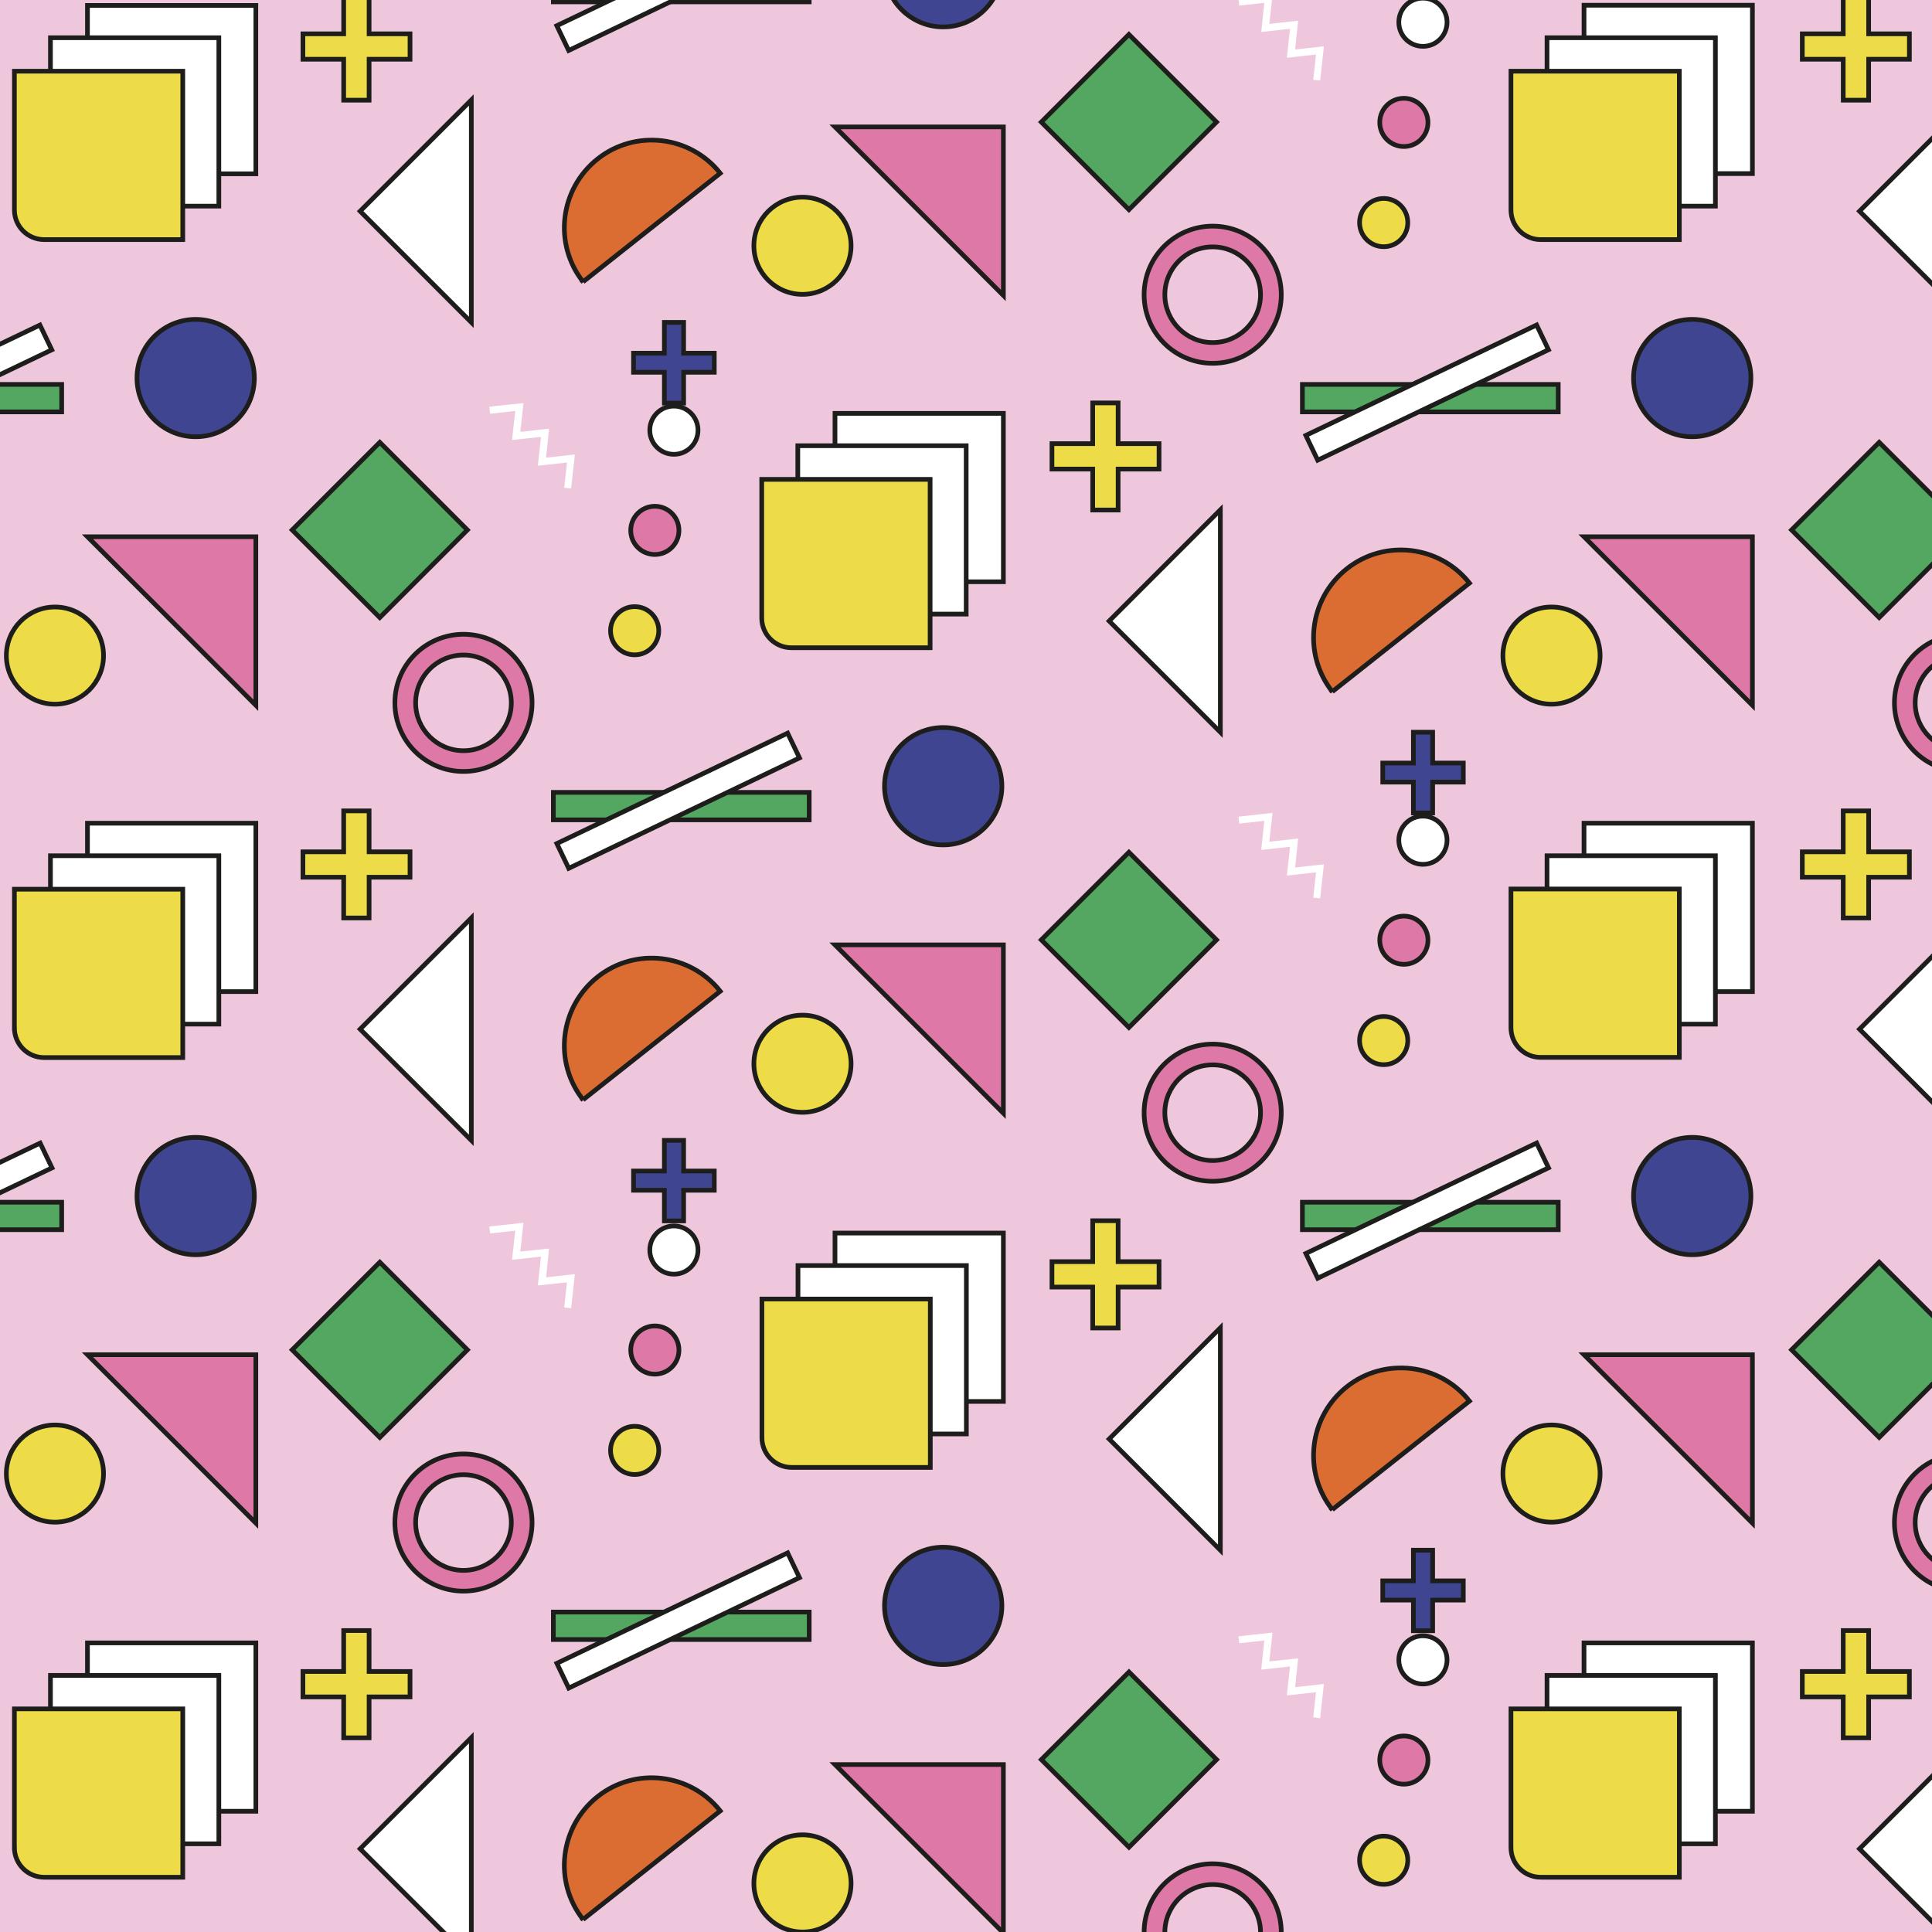 <?xml version="1.0" encoding="UTF-8"?> <svg xmlns="http://www.w3.org/2000/svg" xmlns:xlink="http://www.w3.org/1999/xlink" id="_Слой_2" data-name="Слой 2" viewBox="0 0 103.38 103.38"> <defs> <style> .cls-1 { fill: none; } .cls-2 { clip-path: url(#clippath); } .cls-3, .cls-4 { fill: #fff; } .cls-5 { fill: #efc7dc; } .cls-6 { fill: #eddb48; } .cls-6, .cls-4, .cls-7, .cls-8, .cls-9, .cls-10 { stroke: #1d1d1b; stroke-miterlimit: 10; stroke-width: .25px; } .cls-7 { fill: #db6d33; } .cls-8 { fill: #de78a6; } .cls-9 { fill: #54a761; } .cls-10 { fill: #3f4591; } </style> <clipPath id="clippath"> <rect class="cls-1" width="103.38" height="103.38"></rect> </clipPath> </defs> <g id="_Слой_1-2" data-name="Слой 1"> <rect class="cls-5" width="103.38" height="103.38"></rect> <g class="cls-2"> <g> <path class="cls-7" d="m71.3,37.02c-1.61-2.03-1.26-4.97.76-6.58s4.97-1.26,6.57.76l-7.34,5.81Z"></path> <circle class="cls-6" cx="83.02" cy="35.08" r="2.6"></circle> <path class="cls-8" d="m64.89,12.1c-2.02,0-3.67,1.64-3.67,3.67s1.64,3.67,3.67,3.67,3.67-1.64,3.67-3.67-1.64-3.67-3.67-3.67Zm0,6.23c-1.41,0-2.56-1.15-2.56-2.56s1.15-2.56,2.56-2.56,2.56,1.15,2.56,2.56-1.15,2.56-2.56,2.56Z"></path> <circle class="cls-10" cx="90.55" cy="20.23" r="3.14"></circle> <circle class="cls-6" cx="74.04" cy="11.91" r="1.29"></circle> <circle class="cls-8" cx="75.12" cy="6.55" r="1.29"></circle> <circle class="cls-4" cx="76.14" cy="1.19" r="1.29"></circle> <rect class="cls-9" x="69.69" y="20.57" width="13.69" height="1.47"></rect> <rect class="cls-4" x="69.52" y="20.28" width="13.69" height="1.47" transform="translate(-1.59 35.01) rotate(-25.57)"></rect> <rect class="cls-9" x="57.09" y="3.21" width="6.63" height="6.63" transform="translate(13.08 44.63) rotate(-45)"></rect> <g> <path class="cls-4" d="m89.69.28h4.08v9.01h-9.01v-4.08c0-2.72,2.21-4.93,4.93-4.93Z" transform="translate(84.48 94.05) rotate(-90)"></path> <path class="cls-4" d="m87.71,2.02h4.08v9.01h-9.01v-4.08c0-2.72,2.21-4.93,4.93-4.93Z" transform="translate(80.76 93.81) rotate(-90)"></path> <path class="cls-6" d="m82.44,3.81h7.42v9.01h-9.01v-7.42c0-.88.71-1.59,1.59-1.59Z" transform="translate(77.04 93.67) rotate(-90)"></path> </g> <polygon class="cls-3" points="70.67 4.03 70.84 2.5 70.83 2.5 70.83 2.48 69.3 2.65 69.46 1.12 69.45 1.12 69.45 1.11 67.92 1.28 68.09 -.26 68.07 -.26 68.08 -.27 66.54 -.1 66.27 -.07 66.31 .3 67.66 .15 67.65 .16 67.49 1.7 67.5 1.7 67.5 1.71 69.03 1.54 68.86 3.07 68.88 3.07 68.87 3.09 70.41 2.92 70.42 2.92 70.27 4.27 70.64 4.31 70.67 4.03"></polygon> <polygon class="cls-8" points="93.77 37.74 84.76 28.72 93.77 28.72 93.77 37.74"></polygon> <polygon class="cls-4" points="65.3 27.28 65.3 39.18 59.35 33.23 65.3 27.28"></polygon> <polygon class="cls-10" points="78.3 40.83 76.66 40.83 76.66 39.18 75.63 39.18 75.63 40.83 73.99 40.83 73.99 41.85 75.63 41.85 75.63 43.5 76.66 43.5 76.66 41.85 78.3 41.85 78.3 40.83"></polygon> <polygon class="cls-6" points="62.02 23.74 59.83 23.74 59.83 21.56 58.47 21.56 58.47 23.74 56.29 23.74 56.29 25.1 58.47 25.1 58.47 27.29 59.83 27.29 59.83 25.1 62.02 25.1 62.02 23.74"></polygon> <path class="cls-7" d="m71.3,80.79c-1.61-2.03-1.26-4.97.76-6.58s4.97-1.26,6.57.76l-7.34,5.81Z"></path> <circle class="cls-6" cx="83.02" cy="78.85" r="2.6"></circle> <path class="cls-8" d="m64.89,55.87c-2.02,0-3.67,1.64-3.67,3.67s1.64,3.67,3.67,3.67,3.67-1.64,3.67-3.67-1.64-3.67-3.67-3.67Zm0,6.23c-1.41,0-2.56-1.15-2.56-2.56s1.15-2.56,2.56-2.56,2.56,1.15,2.56,2.56-1.15,2.56-2.56,2.56Z"></path> <circle class="cls-10" cx="90.55" cy="64" r="3.14"></circle> <circle class="cls-6" cx="74.04" cy="55.68" r="1.29"></circle> <circle class="cls-8" cx="75.12" cy="50.31" r="1.29"></circle> <circle class="cls-4" cx="76.14" cy="44.96" r="1.29"></circle> <rect class="cls-9" x="69.69" y="64.33" width="13.69" height="1.47"></rect> <rect class="cls-4" x="69.52" y="64.05" width="13.69" height="1.47" transform="translate(-20.48 39.3) rotate(-25.57)"></rect> <rect class="cls-9" x="57.09" y="46.98" width="6.63" height="6.63" transform="translate(-17.87 57.44) rotate(-45)"></rect> <g> <path class="cls-4" d="m89.69,44.05h4.08v9.01h-9.01v-4.08c0-2.72,2.21-4.93,4.93-4.93Z" transform="translate(40.71 137.82) rotate(-90)"></path> <path class="cls-4" d="m87.71,45.79h4.08v9.01h-9.01v-4.08c0-2.72,2.21-4.93,4.93-4.93Z" transform="translate(36.99 137.58) rotate(-90)"></path> <path class="cls-6" d="m82.44,47.58h7.42v9.01h-9.01v-7.42c0-.88.71-1.59,1.59-1.59Z" transform="translate(33.27 137.43) rotate(-90)"></path> </g> <polygon class="cls-3" points="70.67 47.79 70.84 46.26 70.83 46.26 70.83 46.25 69.3 46.42 69.46 44.89 69.45 44.89 69.45 44.87 67.92 45.04 68.09 43.51 68.07 43.51 68.08 43.5 66.54 43.67 66.27 43.7 66.31 44.07 67.66 43.92 67.65 43.93 67.49 45.46 67.5 45.46 67.5 45.48 69.03 45.31 68.86 46.84 68.88 46.84 68.87 46.85 70.41 46.68 70.42 46.68 70.27 48.03 70.64 48.07 70.67 47.79"></polygon> <polygon class="cls-8" points="93.77 81.5 84.76 72.49 93.77 72.49 93.77 81.5"></polygon> <polygon class="cls-4" points="65.3 71.05 65.3 82.95 59.35 77 65.3 71.05"></polygon> <polygon class="cls-10" points="78.3 84.59 76.66 84.59 76.66 82.95 75.63 82.95 75.63 84.59 73.99 84.59 73.99 85.62 75.63 85.62 75.63 87.26 76.66 87.26 76.66 85.62 78.3 85.62 78.3 84.59"></polygon> <polygon class="cls-6" points="62.02 67.51 59.83 67.51 59.83 65.32 58.47 65.32 58.47 67.51 56.29 67.51 56.29 68.87 58.47 68.87 58.47 71.06 59.83 71.06 59.83 68.87 62.02 68.87 62.02 67.51"></polygon> <path class="cls-8" d="m64.89,99.73c-2.02,0-3.67,1.64-3.67,3.67s1.64,3.67,3.67,3.67,3.67-1.64,3.67-3.67-1.64-3.67-3.67-3.67Zm0,6.23c-1.41,0-2.56-1.15-2.56-2.56s1.15-2.56,2.56-2.56,2.56,1.15,2.56,2.56-1.15,2.56-2.56,2.56Z"></path> <circle class="cls-6" cx="74.04" cy="99.54" r="1.29"></circle> <circle class="cls-8" cx="75.12" cy="94.18" r="1.29"></circle> <circle class="cls-4" cx="76.14" cy="88.82" r="1.29"></circle> <rect class="cls-9" x="57.09" y="90.84" width="6.63" height="6.63" transform="translate(-48.88 70.29) rotate(-45)"></rect> <g> <path class="cls-4" d="m89.69,87.91h4.08v9.01h-9.01v-4.08c0-2.72,2.21-4.93,4.93-4.93Z" transform="translate(-3.15 181.68) rotate(-90)"></path> <path class="cls-4" d="m87.71,89.65h4.08v9.01h-9.01v-4.08c0-2.72,2.21-4.93,4.93-4.93Z" transform="translate(-6.87 181.44) rotate(-90)"></path> <path class="cls-6" d="m82.44,91.44h7.42v9.01h-9.01v-7.42c0-.88.71-1.59,1.59-1.59Z" transform="translate(-10.59 181.3) rotate(-90)"></path> </g> <polygon class="cls-3" points="70.67 91.66 70.84 90.12 70.83 90.13 70.83 90.11 69.3 90.28 69.46 88.75 69.45 88.75 69.45 88.74 67.92 88.9 68.09 87.37 68.07 87.37 68.08 87.36 66.54 87.53 66.27 87.56 66.31 87.93 67.66 87.78 67.65 87.79 67.49 89.33 67.5 89.33 67.5 89.34 69.03 89.17 68.86 90.7 68.88 90.7 68.87 90.72 70.41 90.55 70.42 90.55 70.27 91.89 70.64 91.94 70.67 91.66"></polygon> <circle class="cls-6" cx="2.94" cy="35.08" r="2.6"></circle> <circle class="cls-10" cx="10.47" cy="20.23" r="3.14"></circle> <rect class="cls-9" x="-10.39" y="20.57" width="13.69" height="1.47"></rect> <rect class="cls-4" x="-10.56" y="20.28" width="13.69" height="1.47" transform="translate(-9.44 .45) rotate(-25.57)"></rect> <g> <path class="cls-4" d="m9.61.28h4.08v9.01H4.68v-4.08C4.68,2.49,6.89.28,9.61.28Z" transform="translate(4.4 13.98) rotate(-90)"></path> <path class="cls-4" d="m7.63,2.02h4.08v9.01H2.7v-4.08c0-2.72,2.21-4.93,4.93-4.93Z" transform="translate(.68 13.73) rotate(-90)"></path> <path class="cls-6" d="m2.36,3.81h7.42v9.01H.77v-7.42c0-.88.71-1.59,1.59-1.59Z" transform="translate(-3.04 13.59) rotate(-90)"></path> </g> <polygon class="cls-8" points="13.69 37.74 4.68 28.72 13.69 28.72 13.69 37.74"></polygon> <circle class="cls-6" cx="2.94" cy="78.85" r="2.6"></circle> <circle class="cls-10" cx="10.47" cy="64" r="3.14"></circle> <rect class="cls-9" x="-10.39" y="64.33" width="13.69" height="1.47"></rect> <rect class="cls-4" x="-10.56" y="64.05" width="13.69" height="1.47" transform="translate(-28.32 4.74) rotate(-25.57)"></rect> <g> <path class="cls-4" d="m9.61,44.05h4.08v9.01H4.68v-4.08c0-2.72,2.21-4.93,4.93-4.93Z" transform="translate(-39.37 57.74) rotate(-90)"></path> <path class="cls-4" d="m7.63,45.79h4.08v9.01H2.7v-4.08c0-2.72,2.21-4.93,4.93-4.93Z" transform="translate(-43.09 57.5) rotate(-90)"></path> <path class="cls-6" d="m2.36,47.58h7.42v9.01H.77v-7.42c0-.88.71-1.59,1.59-1.59Z" transform="translate(-46.81 57.36) rotate(-90)"></path> </g> <polygon class="cls-8" points="13.69 81.5 4.68 72.49 13.69 72.49 13.69 81.5"></polygon> <g> <path class="cls-4" d="m9.61,87.91h4.08v9.01H4.68v-4.08c0-2.72,2.21-4.93,4.93-4.93Z" transform="translate(-83.23 101.6) rotate(-90)"></path> <path class="cls-4" d="m7.63,89.65h4.08v9.01H2.7v-4.08c0-2.72,2.21-4.93,4.93-4.93Z" transform="translate(-86.95 101.36) rotate(-90)"></path> <path class="cls-6" d="m2.36,91.44h7.42v9.01H.77v-7.42c0-.88.71-1.59,1.59-1.59Z" transform="translate(-90.67 101.22) rotate(-90)"></path> </g> <polygon class="cls-4" points="105.45 5.35 105.45 17.25 99.5 11.3 105.45 5.35"></polygon> <polygon class="cls-6" points="102.17 1.81 99.99 1.81 99.99 -.37 98.63 -.37 98.63 1.81 96.44 1.81 96.44 3.17 98.63 3.17 98.63 5.36 99.99 5.36 99.99 3.17 102.17 3.17 102.17 1.81"></polygon> <path class="cls-8" d="m105.04,33.94c-2.02,0-3.67,1.64-3.67,3.67s1.64,3.67,3.67,3.67,3.67-1.64,3.67-3.67-1.64-3.67-3.67-3.67Zm0,6.23c-1.41,0-2.56-1.15-2.56-2.56s1.15-2.56,2.56-2.56,2.56,1.15,2.56,2.56-1.15,2.56-2.56,2.56Z"></path> <rect class="cls-9" x="97.24" y="25.04" width="6.63" height="6.63" transform="translate(9.4 79.41) rotate(-45)"></rect> <polygon class="cls-4" points="105.45 49.12 105.45 61.02 99.5 55.07 105.45 49.12"></polygon> <polygon class="cls-6" points="102.17 45.58 99.99 45.58 99.99 43.39 98.63 43.39 98.63 45.58 96.44 45.58 96.44 46.94 98.63 46.94 98.63 49.12 99.99 49.12 99.99 46.94 102.17 46.94 102.17 45.58"></polygon> <path class="cls-8" d="m105.04,77.8c-2.02,0-3.67,1.64-3.67,3.67s1.64,3.67,3.67,3.67,3.67-1.64,3.67-3.67-1.64-3.67-3.67-3.67Zm0,6.23c-1.41,0-2.56-1.15-2.56-2.56s1.15-2.56,2.56-2.56,2.56,1.15,2.56,2.56-1.15,2.56-2.56,2.56Z"></path> <rect class="cls-9" x="97.24" y="68.91" width="6.63" height="6.63" transform="translate(-21.62 92.26) rotate(-45)"></rect> <polygon class="cls-4" points="105.45 92.98 105.45 104.88 99.5 98.93 105.45 92.98"></polygon> <polygon class="cls-6" points="102.17 89.44 99.99 89.44 99.99 87.25 98.63 87.25 98.63 89.44 96.44 89.44 96.44 90.8 98.63 90.8 98.63 92.99 99.99 92.99 99.99 90.8 102.17 90.8 102.17 89.44"></polygon> <path class="cls-7" d="m31.21,15.09c-1.61-2.03-1.26-4.97.76-6.58s4.97-1.26,6.57.76l-7.34,5.81Z"></path> <circle class="cls-6" cx="42.94" cy="13.15" r="2.6"></circle> <circle class="cls-10" cx="50.47" cy="-1.7" r="3.14"></circle> <rect class="cls-9" x="29.61" y="-1.37" width="13.69" height="1.47"></rect> <rect class="cls-4" x="29.44" y="-1.65" width="13.69" height="1.47" transform="translate(3.95 15.57) rotate(-25.57)"></rect> <polygon class="cls-8" points="53.69 15.81 44.68 6.79 53.69 6.79 53.69 15.81"></polygon> <polygon class="cls-4" points="25.22 5.35 25.22 17.25 19.27 11.3 25.22 5.35"></polygon> <polygon class="cls-10" points="38.22 18.9 36.58 18.9 36.58 17.25 35.55 17.25 35.55 18.9 33.9 18.9 33.9 19.92 35.55 19.92 35.55 21.57 36.58 21.57 36.58 19.92 38.22 19.92 38.22 18.9"></polygon> <polygon class="cls-6" points="21.94 1.81 19.75 1.81 19.75 -.37 18.39 -.37 18.39 1.81 16.21 1.81 16.21 3.17 18.39 3.17 18.39 5.36 19.75 5.36 19.75 3.17 21.94 3.17 21.94 1.81"></polygon> <path class="cls-7" d="m31.21,58.86c-1.61-2.03-1.26-4.97.76-6.58s4.97-1.26,6.57.76l-7.34,5.81Z"></path> <circle class="cls-6" cx="42.94" cy="56.92" r="2.6"></circle> <path class="cls-8" d="m24.8,33.94c-2.02,0-3.67,1.64-3.67,3.67s1.64,3.67,3.67,3.67,3.67-1.64,3.67-3.67-1.64-3.67-3.67-3.67Zm0,6.23c-1.41,0-2.56-1.15-2.56-2.56s1.15-2.56,2.56-2.56,2.56,1.15,2.56,2.56-1.15,2.56-2.56,2.56Z"></path> <circle class="cls-10" cx="50.47" cy="42.07" r="3.14"></circle> <circle class="cls-6" cx="33.96" cy="33.75" r="1.29"></circle> <circle class="cls-8" cx="35.04" cy="28.38" r="1.29"></circle> <circle class="cls-4" cx="36.06" cy="23.02" r="1.29"></circle> <rect class="cls-9" x="29.61" y="42.4" width="13.69" height="1.47"></rect> <rect class="cls-4" x="29.44" y="42.12" width="13.69" height="1.47" transform="translate(-14.94 19.85) rotate(-25.57)"></rect> <rect class="cls-9" x="17.01" y="25.04" width="6.63" height="6.63" transform="translate(-14.1 22.68) rotate(-45)"></rect> <g> <path class="cls-4" d="m49.61,22.12h4.08v9.01h-9.01v-4.08c0-2.72,2.21-4.93,4.93-4.93Z" transform="translate(22.56 75.81) rotate(-90)"></path> <path class="cls-4" d="m47.63,23.85h4.08v9.01h-9.01v-4.08c0-2.72,2.21-4.93,4.93-4.93Z" transform="translate(18.84 75.56) rotate(-90)"></path> <path class="cls-6" d="m42.35,25.64h7.42v9.01h-9.01v-7.42c0-.88.71-1.59,1.59-1.59Z" transform="translate(15.12 75.42) rotate(-90)"></path> </g> <polygon class="cls-3" points="30.59 25.86 30.76 24.33 30.75 24.33 30.75 24.32 29.22 24.49 29.38 22.95 29.37 22.96 29.37 22.94 27.84 23.11 28.01 21.58 27.99 21.58 28 21.57 26.46 21.73 26.18 21.77 26.23 22.14 27.57 21.99 27.57 22 27.4 23.53 27.42 23.53 27.42 23.54 28.95 23.38 28.78 24.91 28.79 24.91 28.79 24.92 30.33 24.75 30.34 24.75 30.19 26.1 30.56 26.14 30.59 25.86"></polygon> <polygon class="cls-8" points="53.69 59.57 44.68 50.56 53.69 50.56 53.69 59.57"></polygon> <polygon class="cls-4" points="25.22 49.12 25.22 61.02 19.27 55.07 25.22 49.12"></polygon> <polygon class="cls-10" points="38.22 62.66 36.58 62.66 36.58 61.02 35.55 61.02 35.55 62.66 33.9 62.66 33.9 63.69 35.55 63.69 35.55 65.33 36.58 65.33 36.58 63.69 38.22 63.69 38.22 62.66"></polygon> <polygon class="cls-6" points="21.94 45.58 19.75 45.58 19.75 43.39 18.39 43.39 18.39 45.58 16.21 45.58 16.21 46.94 18.39 46.94 18.39 49.12 19.75 49.12 19.75 46.94 21.94 46.94 21.94 45.58"></polygon> <path class="cls-7" d="m31.21,102.72c-1.61-2.03-1.26-4.97.76-6.58s4.97-1.26,6.57.76l-7.34,5.81Z"></path> <circle class="cls-6" cx="42.94" cy="100.78" r="2.6"></circle> <path class="cls-8" d="m24.8,77.8c-2.02,0-3.67,1.64-3.67,3.67s1.64,3.67,3.67,3.67,3.67-1.64,3.67-3.67-1.64-3.67-3.67-3.67Zm0,6.23c-1.41,0-2.56-1.15-2.56-2.56s1.15-2.56,2.56-2.56,2.56,1.15,2.56,2.56-1.15,2.56-2.56,2.56Z"></path> <circle class="cls-10" cx="50.47" cy="85.93" r="3.14"></circle> <circle class="cls-6" cx="33.96" cy="77.61" r="1.29"></circle> <circle class="cls-8" cx="35.04" cy="72.24" r="1.29"></circle> <circle class="cls-4" cx="36.06" cy="66.89" r="1.29"></circle> <rect class="cls-9" x="29.61" y="86.26" width="13.69" height="1.47"></rect> <rect class="cls-4" x="29.44" y="85.98" width="13.69" height="1.47" transform="translate(-33.87 24.15) rotate(-25.57)"></rect> <rect class="cls-9" x="17.01" y="68.91" width="6.63" height="6.63" transform="translate(-45.12 35.53) rotate(-45)"></rect> <g> <path class="cls-4" d="m49.61,65.98h4.08v9.01h-9.01v-4.08c0-2.72,2.21-4.93,4.93-4.93Z" transform="translate(-21.3 119.67) rotate(-90)"></path> <path class="cls-4" d="m47.63,67.72h4.08v9.01h-9.01v-4.08c0-2.72,2.21-4.93,4.93-4.93Z" transform="translate(-25.02 119.43) rotate(-90)"></path> <path class="cls-6" d="m42.35,69.51h7.42v9.01h-9.01v-7.42c0-.88.71-1.59,1.59-1.59Z" transform="translate(-28.74 119.28) rotate(-90)"></path> </g> <polygon class="cls-3" points="30.59 69.73 30.76 68.19 30.75 68.19 30.75 68.18 29.22 68.35 29.38 66.82 29.37 66.82 29.37 66.81 27.84 66.97 28.01 65.44 27.99 65.44 28 65.43 26.46 65.6 26.18 65.63 26.23 66 27.57 65.85 27.57 65.86 27.4 67.4 27.42 67.39 27.42 67.41 28.95 67.24 28.78 68.77 28.79 68.77 28.79 68.78 30.33 68.62 30.34 68.61 30.19 69.96 30.56 70 30.59 69.73"></polygon> <polygon class="cls-8" points="53.69 103.43 44.68 94.42 53.69 94.42 53.69 103.43"></polygon> <polygon class="cls-4" points="25.22 92.98 25.22 104.88 19.27 98.93 25.22 92.98"></polygon> <polygon class="cls-6" points="21.94 89.44 19.75 89.44 19.75 87.25 18.39 87.25 18.39 89.44 16.21 89.44 16.21 90.8 18.39 90.8 18.39 92.99 19.75 92.99 19.75 90.8 21.94 90.8 21.94 89.44"></polygon> </g> </g> </g> </svg> 